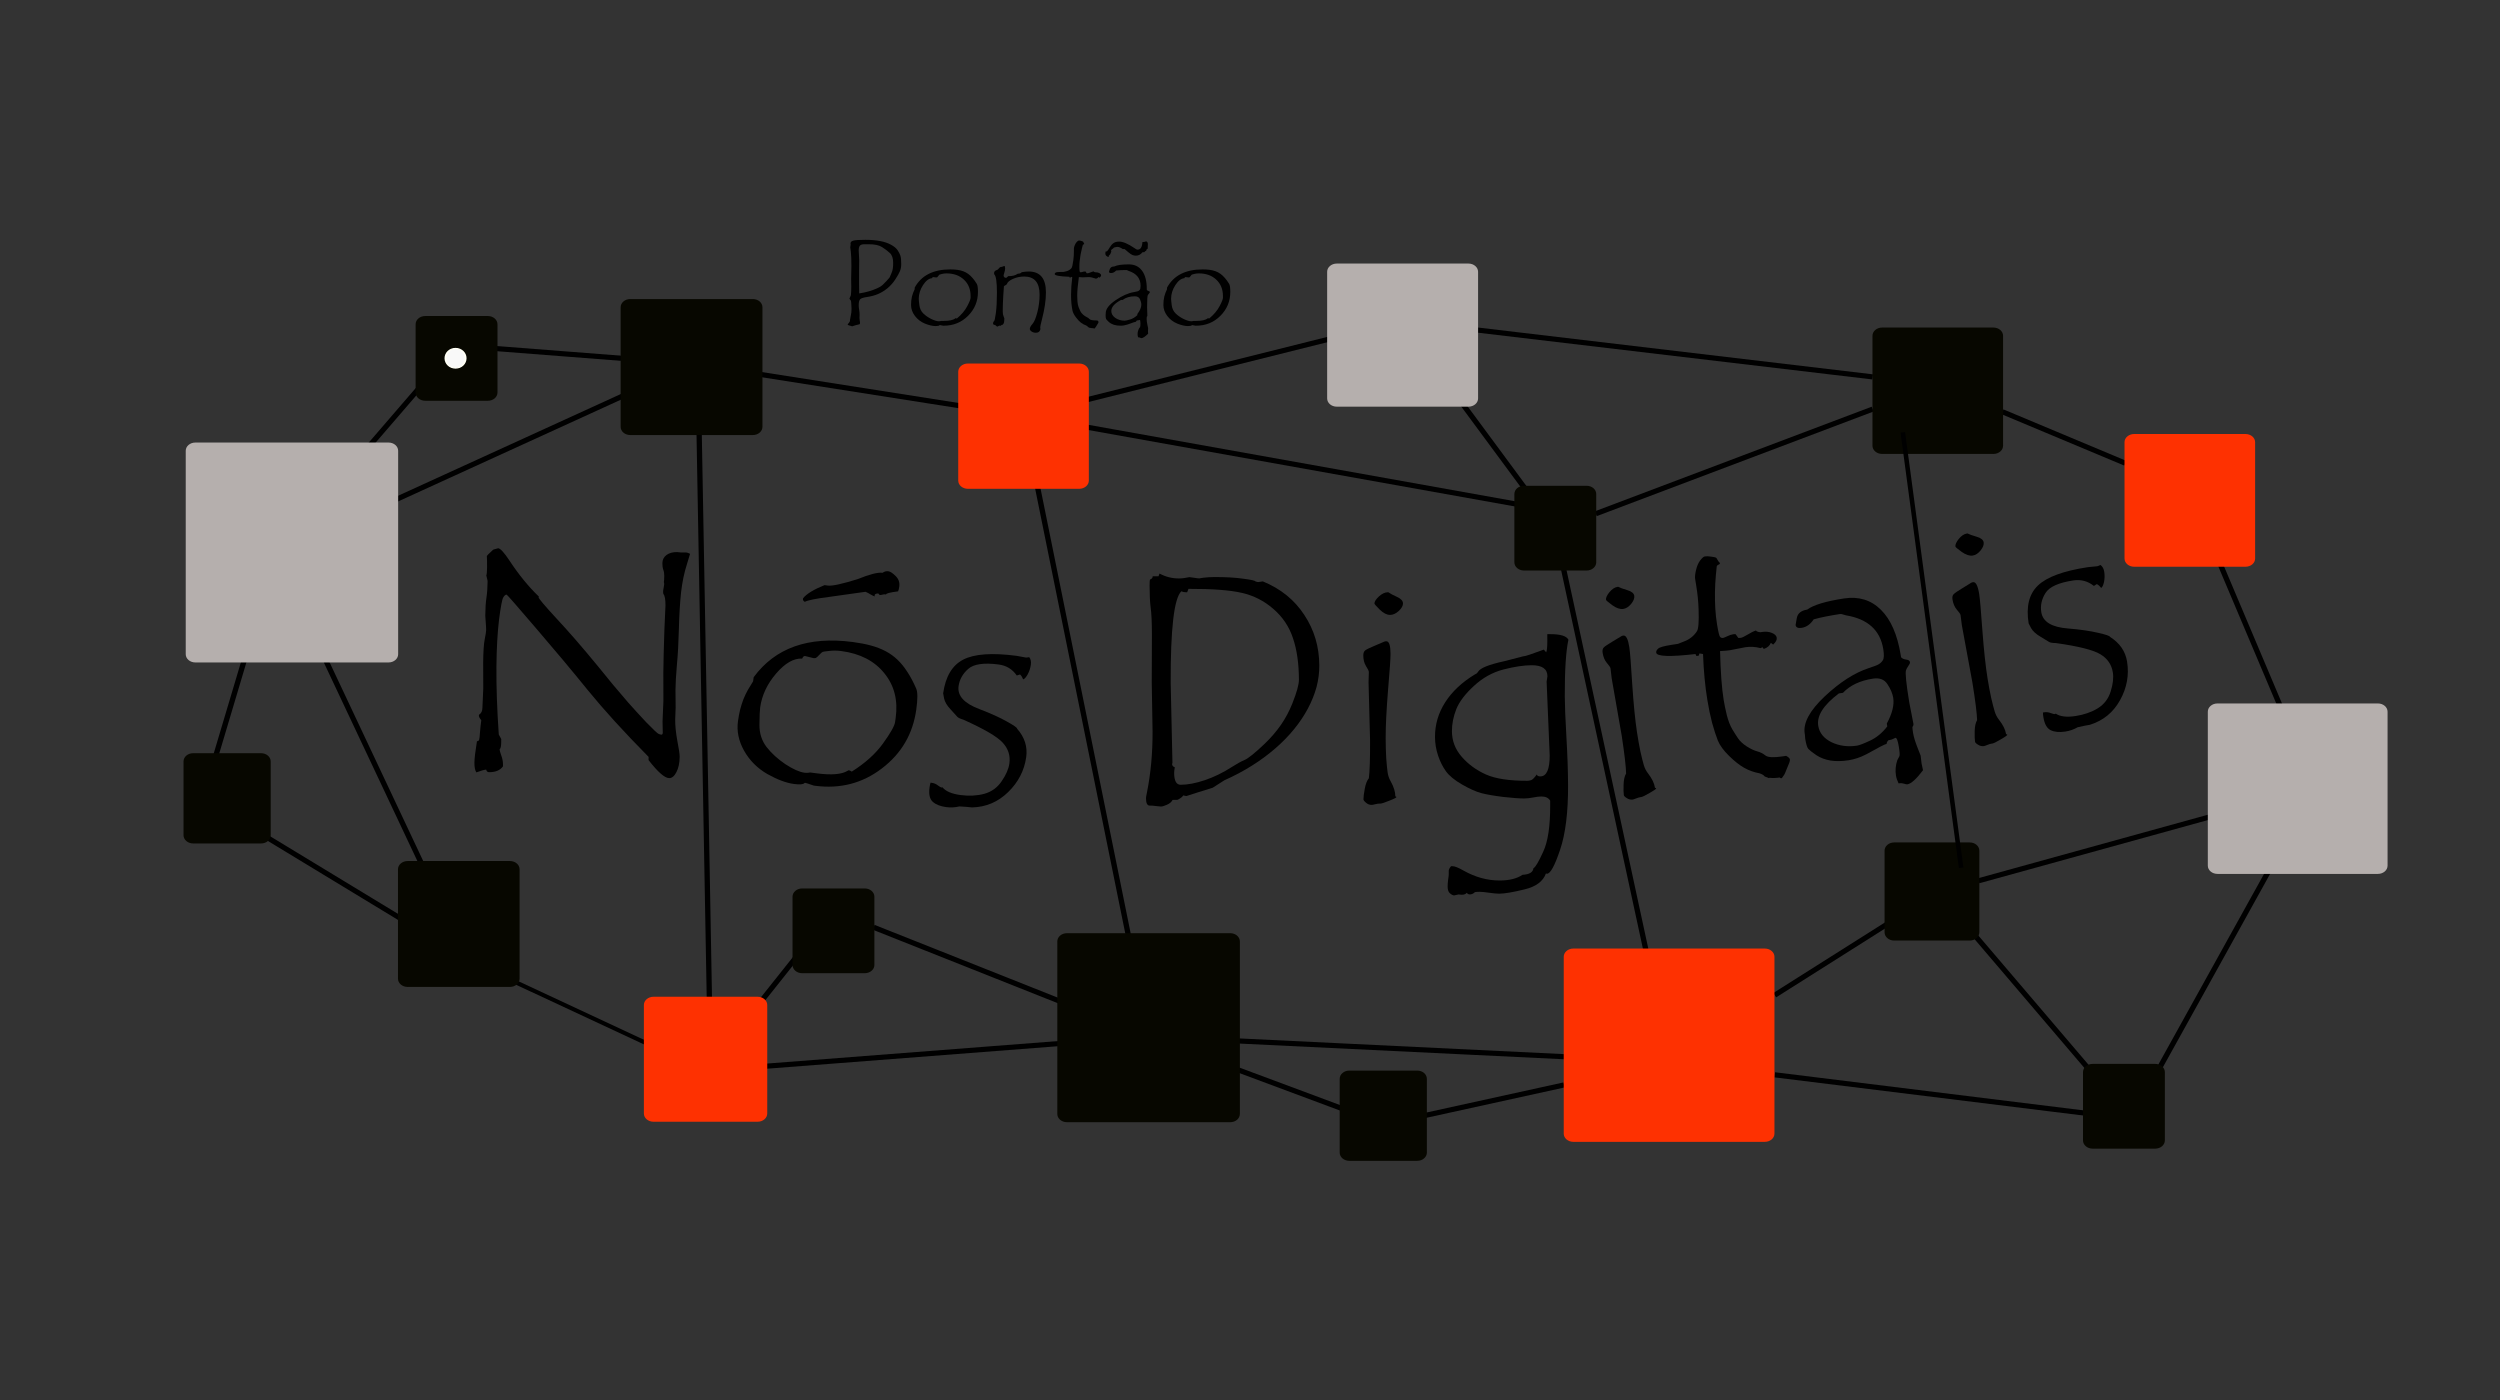 <?xml version="1.0" encoding="UTF-8" standalone="no"?>
<!-- Created with Inkscape (http://www.inkscape.org/) -->

<svg
   xmlns:dc="http://purl.org/dc/elements/1.1/"
   xmlns:cc="http://creativecommons.org/ns#"
   xmlns:rdf="http://www.w3.org/1999/02/22-rdf-syntax-ns#"
   xmlns:svg="http://www.w3.org/2000/svg"
   xmlns="http://www.w3.org/2000/svg"
   xmlns:sodipodi="http://sodipodi.sourceforge.net/DTD/sodipodi-0.dtd"
   xmlns:inkscape="http://www.inkscape.org/namespaces/inkscape"
   width="500"
   height="280"
   id="svg3402"
   version="1.1"
   inkscape:version="0.48.1 r9760"
   sodipodi:docname="logotipo_nos_digitais.svg">
  <rect width="100%" height="100%" fill="#333333" stroke="none"/>
  <defs
     id="defs3404">
    <path
       inkscape:connector-curvature="0"
       style="fill:none;stroke:#505000;stroke-width:0.395;stroke-linecap:butt;stroke-linejoin:miter;stroke-miterlimit:4;stroke-opacity:0;stroke-dasharray:none"
       d="m 455.022,425.7 200.786,-0.654 128.251,-20.279 109.328,-17.008"
       id="path8326" />
    <path
       inkscape:connector-curvature="0"
       style="fill:none;stroke:#171717;stroke-width:0.5;stroke-linecap:butt;stroke-linejoin:miter;stroke-miterlimit:4;stroke-opacity:0;stroke-dasharray:none"
       d="m 174.463,403.577 114.557,1.051 138.729,18.918"
       id="path8338" />
  </defs>
  <sodipodi:namedview
     id="base"
     pagecolor="#ffffff"
     bordercolor="#666666"
     borderopacity="1.0"
     inkscape:pageopacity="0.0"
     inkscape:pageshadow="2"
     inkscape:zoom="0.35"
     inkscape:cx="350"
     inkscape:cy="520"
     inkscape:document-units="px"
     inkscape:current-layer="layer1"
     showgrid="false"
     inkscape:window-width="1280"
     inkscape:window-height="724"
     inkscape:window-x="0"
     inkscape:window-y="25"
     inkscape:window-maximized="1" />
  <g
     inkscape:label="Camada 1"
     inkscape:groupmode="layer"
     id="layer1"
     transform="translate(0,-772.362)">
    <g
       id="g3447"
       transform="matrix(0.489,0,0,0.473,2.749,733.606)">
      <path
         style="fill:none;stroke:#000000;stroke-width:2.174px;stroke-linecap:butt;stroke-linejoin:miter;stroke-opacity:1"
         d="M 634.065,528.742 500.655,522.071"
         id="path4170"
         inkscape:connector-type="polyline"
         inkscape:connector-curvature="0" />
      <path
         style="fill:none;stroke:#000000;stroke-width:2.174px;stroke-linecap:butt;stroke-linejoin:miter;stroke-opacity:1"
         d="m 306.915,532.826 120.968,-9.667"
         id="path4172"
         inkscape:connector-type="polyline"
         inkscape:connector-curvature="0" />
      <path
         style="fill:none;stroke:#000000;stroke-width:1.764px;stroke-linecap:butt;stroke-linejoin:miter;stroke-opacity:1"
         d="M 259.364,523.345 175.294,482.812"
         id="path4174"
         inkscape:connector-type="polyline"
         inkscape:connector-curvature="0" />
      <path
         style="fill:none;stroke:#000000;stroke-width:2.174px;stroke-linecap:butt;stroke-linejoin:miter;stroke-opacity:1"
         d="m 438.766,262.525 194.729,36.073"
         id="path4176"
         inkscape:connector-type="polyline"
         inkscape:connector-curvature="0" />
      <path
         style="fill:none;stroke:#000000;stroke-width:2.174px;stroke-linecap:butt;stroke-linejoin:miter;stroke-opacity:1"
         d="m 438.766,250.999 99.156,-25.663"
         id="path4180"
         inkscape:connector-type="polyline"
         inkscape:connector-curvature="0" />
      <path
         style="fill:none;stroke:#000000;stroke-width:2.174px;stroke-linecap:butt;stroke-linejoin:miter;stroke-opacity:1"
         d="m 418.102,284.71 38.324,195.523"
         id="path4182"
         inkscape:connector-type="polyline"
         inkscape:connector-curvature="0" />
      <path
         style="fill:none;stroke:#000000;stroke-width:2.174px;stroke-linecap:butt;stroke-linejoin:miter;stroke-opacity:1"
         d="M 386.856,253.499 305.415,240.265"
         id="path4184"
         inkscape:connector-type="polyline"
         inkscape:connector-curvature="0" />
      <path
         style="fill:none;stroke:#000000;stroke-width:2.167px;stroke-linecap:butt;stroke-linejoin:miter;stroke-opacity:1"
         d="M 284.591,508.783 280.256,261.293"
         id="path4186"
         inkscape:connector-type="polyline"
         inkscape:connector-curvature="0" />
      <path
         style="fill:none;stroke:#000000;stroke-width:2.174px;stroke-linecap:butt;stroke-linejoin:miter;stroke-opacity:1"
         d="M 250.293,248.801 146.642,297.745"
         id="path4188"
         inkscape:connector-type="polyline"
         inkscape:connector-curvature="0" />
      <path
         style="fill:none;stroke:#000000;stroke-width:2.174px;stroke-linecap:butt;stroke-linejoin:miter;stroke-opacity:1"
         d="M 172.206,459.017 127.775,361.536"
         id="path4190"
         inkscape:connector-type="polyline"
         inkscape:connector-curvature="0" />
      <path
         style="fill:none;stroke:#000000;stroke-width:2.174px;stroke-linecap:butt;stroke-linejoin:miter;stroke-opacity:1"
         d="m 618.476,289.009 -30.938,-43.3"
         id="path4192"
         inkscape:connector-type="polyline"
         inkscape:connector-curvature="0" />
      <path
         style="fill:none;stroke:#000000;stroke-width:2.174px;stroke-linecap:butt;stroke-linejoin:miter;stroke-opacity:1"
         d="M 647.04,299.161 760.301,254.913"
         id="path4194"
         inkscape:connector-type="polyline"
         inkscape:connector-curvature="0" />
      <path
         style="fill:#ff9955;fill-opacity:0.75;fill-rule:evenodd;stroke:#000000;stroke-width:2.174px;stroke-linecap:butt;stroke-linejoin:miter;stroke-opacity:1"
         d="m 900.635,316.051 26.266,64.232"
         id="path4198"
         inkscape:connector-type="polyline"
         inkscape:connector-curvature="0" />
      <path
         style="fill:#ff9955;fill-opacity:0.75;fill-rule:evenodd;stroke:#000000;stroke-width:2.174px;stroke-linecap:butt;stroke-linejoin:miter;stroke-opacity:1"
         d="M 863.642,277.818 813.346,256.038"
         id="path4200"
         inkscape:connector-type="polyline"
         inkscape:connector-curvature="0" />
      <path
         style="fill:none;stroke:#000000;stroke-width:2.168px;stroke-linecap:butt;stroke-linejoin:miter;stroke-opacity:1"
         d="M 633.836,322.326 668.961,490.398"
         id="path4202"
         inkscape:connector-type="polyline"
         inkscape:connector-curvature="0" />
      <path
         style="fill:#ff9955;fill-opacity:0.75;fill-rule:evenodd;stroke:#000000;stroke-width:2.174px;stroke-linecap:butt;stroke-linejoin:miter;stroke-opacity:1"
         d="M 803.611,454.364 909.458,424.112"
         id="path4210"
         inkscape:connector-type="polyline"
         inkscape:connector-curvature="0" />
      <path
         style="fill:none;stroke:#000000;stroke-width:2.174px;stroke-linecap:butt;stroke-linejoin:miter;stroke-opacity:1"
         d="m 800.692,475.786 51.617,62.585"
         id="path4212"
         inkscape:connector-type="polyline"
         inkscape:connector-curvature="0" />
      <path
         style="fill:none;stroke:#000000;stroke-width:2.174px;stroke-linecap:butt;stroke-linejoin:miter;stroke-opacity:1"
         d="m 874.985,538.371 47.483,-88.529"
         id="path4214"
         inkscape:connector-type="polyline"
         inkscape:connector-curvature="0" />
      <path
         style="fill:none;stroke:#000000;stroke-width:2.174px;stroke-linecap:butt;stroke-linejoin:miter;stroke-opacity:1"
         d="M 849.39,552.902 720.235,536.401"
         id="path4216"
         inkscape:connector-type="polyline"
         inkscape:connector-curvature="0" />
      <path
         style="fill:none;stroke:#000000;stroke-width:2.174px;stroke-linecap:butt;stroke-linejoin:miter;stroke-opacity:1"
         d="m 770.291,470.015 -50.056,32.719"
         id="path4218"
         inkscape:connector-type="polyline"
         inkscape:connector-curvature="0" />
      <path
         style="fill:none;stroke:#000000;stroke-width:2.174px;stroke-linecap:butt;stroke-linejoin:miter;stroke-opacity:1"
         d="m 197.503,229.338 52.79,4.237"
         id="path4220"
         inkscape:connector-type="polyline"
         inkscape:connector-curvature="0" />
      <path
         style="fill:none;stroke:#000000;stroke-width:2.174px;stroke-linecap:butt;stroke-linejoin:miter;stroke-opacity:1"
         d="m 166.958,244.66 -22.129,26.553"
         id="path4222"
         inkscape:connector-type="polyline"
         inkscape:connector-curvature="0" />
      <path
         style="fill:none;stroke:#000000;stroke-width:2.174px;stroke-linecap:butt;stroke-linejoin:miter;stroke-opacity:1"
         d="m 597.098,221.304 163.203,19.998"
         id="path4224"
         inkscape:connector-type="polyline"
         inkscape:connector-curvature="0" />
      <path
         style="fill:none;stroke:#000000;stroke-width:2.174px;stroke-linecap:butt;stroke-linejoin:miter;stroke-opacity:1"
         d="m 577.286,553.579 56.78,-12.896"
         id="path4232"
         inkscape:connector-type="polyline"
         inkscape:connector-curvature="0" />
      <path
         style="fill:none;stroke:#000000;stroke-width:2.174px;stroke-linecap:butt;stroke-linejoin:miter;stroke-opacity:1"
         d="m 543.966,550.946 -43.31,-16.681"
         id="path4234"
         inkscape:connector-type="polyline"
         inkscape:connector-curvature="0" />
      <path
         style="fill:none;stroke:#000000;stroke-width:2.174px;stroke-linecap:butt;stroke-linejoin:miter;stroke-opacity:1"
         d="m 351.666,474.016 76.218,31.295"
         id="path4238"
         inkscape:connector-type="polyline"
         inkscape:connector-curvature="0" />
      <path
         style="fill:none;stroke:#000000;stroke-width:2.174px;stroke-linecap:butt;stroke-linejoin:miter;stroke-opacity:1"
         d="m 322.191,483.836 -19.188,24.944"
         id="path4240"
         inkscape:connector-type="polyline"
         inkscape:connector-curvature="0" />
      <path
         style="fill:none;stroke:#000000;stroke-width:2.174px;stroke-linecap:butt;stroke-linejoin:miter;stroke-opacity:1"
         d="M 94.165,361.536 81.177,406.569"
         id="path4244"
         inkscape:connector-type="polyline"
         inkscape:connector-curvature="0" />
      <path
         style="fill:none;stroke:#000000;stroke-width:2.174px;stroke-linecap:butt;stroke-linejoin:miter;stroke-opacity:1"
         d="m 102.381,435.258 58.177,36.501"
         id="path4246"
         inkscape:connector-type="polyline"
         inkscape:connector-curvature="0" />
      <path
         style="fill:#b6b0ae;fill-opacity:0.993;stroke:#000000;stroke-width:0;stroke-miterlimit:4;stroke-opacity:1"
         d="m 74.29,269.058 78.982,0 c 2.188,0 3.95,1.552 3.95,3.481 l 0,86.026 c 0,1.928 -1.762,3.481 -3.95,3.481 l -78.982,0 c -2.188,0 -3.95,-1.552 -3.95,-3.481 l 0,-86.026 c 0,-1.928 1.762,-3.481 3.95,-3.481 z"
         id="rect4332" />
      <path
         style="fill:#080800;fill-opacity:0.993;stroke:#000000;stroke-width:0;stroke-miterlimit:4;stroke-opacity:1"
         d="m 168.314,215.561 25.584,0 c 2.188,0 3.95,1.552 3.95,3.481 l 0,28.877 c 0,1.928 -1.762,3.481 -3.95,3.481 l -25.584,0 c -2.188,0 -3.95,-1.552 -3.95,-3.481 l 0,-28.877 c 0,-1.928 1.762,-3.481 3.95,-3.481 z"
         id="rect4334" />
      <path
         style="fill:#080800;fill-opacity:0.993;stroke:#000000;stroke-width:0;stroke-miterlimit:4;stroke-opacity:1"
         d="m 252.166,208.379 50.102,0 c 2.188,0 3.95,1.552 3.95,3.481 l 0,50.552 c 0,1.928 -1.762,3.481 -3.95,3.481 l -50.102,0 c -2.188,0 -3.95,-1.552 -3.95,-3.481 l 0,-50.552 c 0,-1.928 1.762,-3.481 3.95,-3.481 z"
         id="rect5305" />
      <path
         style="fill:#ff3202;fill-opacity:0.993;stroke:#000000;stroke-width:0;stroke-miterlimit:4;stroke-opacity:1"
         inkscape:transform-center-x="128.77729"
         inkscape:transform-center-y="19.76708"
         d="m 390.242,235.646 45.52,0 c 2.188,0 3.95,1.552 3.95,3.481 l 0,46.009 c 0,1.928 -1.762,3.481 -3.95,3.481 l -45.52,0 c -2.188,0 -3.95,-1.552 -3.95,-3.481 l 0,-46.009 c 0,-1.928 1.762,-3.481 3.95,-3.481 z"
         id="rect5307" />
      <path
         style="fill:#080800;fill-opacity:0.993;stroke:#000000;stroke-width:0;stroke-miterlimit:4;stroke-opacity:1"
         d="m 617.704,287.336 25.585,0 c 2.188,0 3.95,1.552 3.95,3.481 l 0,28.877 c 0,1.928 -1.762,3.481 -3.95,3.481 l -25.585,0 c -2.188,0 -3.95,-1.552 -3.95,-3.481 l 0,-28.877 c 0,-1.928 1.762,-3.481 3.95,-3.481 z"
         id="rect6280" />
      <path
         style="fill:#080800;fill-opacity:0.993;stroke:#000000;stroke-width:0;stroke-miterlimit:4;stroke-opacity:1"
         d="m 764.162,220.434 45.52,0 c 2.188,0 3.95,1.552 3.95,3.481 l 0,46.48 c 0,1.928 -1.762,3.481 -3.95,3.481 l -45.52,0 c -2.188,0 -3.95,-1.552 -3.95,-3.481 l 0,-46.48 c 0,-1.928 1.762,-3.481 3.95,-3.481 z"
         id="rect6282" />
      <path
         style="fill:#ff3202;fill-opacity:0.993;stroke:#000000;stroke-width:0;stroke-miterlimit:4;stroke-opacity:1"
         inkscape:transform-center-x="121.62306"
         inkscape:transform-center-y="19.723193"
         d="m 261.675,503.394 42.552,0 c 2.188,0 3.95,1.552 3.95,3.481 l 0,45.891 c 0,1.928 -1.762,3.481 -3.95,3.481 l -42.552,0 c -2.188,0 -3.95,-1.552 -3.95,-3.481 l 0,-45.891 c 0,-1.928 1.762,-3.481 3.95,-3.481 z"
         id="rect6284" />
      <path
         style="fill:#ff3202;fill-opacity:0.993;stroke:#000000;stroke-width:0;stroke-miterlimit:4;stroke-opacity:1"
         inkscape:transform-center-x="128.77729"
         inkscape:transform-center-y="20.943682"
         d="m 867.251,265.449 45.52,0 c 2.188,0 3.95,1.552 3.95,3.481 l 0,49.162 c 0,1.928 -1.762,3.481 -3.95,3.481 l -45.52,0 c -2.188,0 -3.95,-1.552 -3.95,-3.481 l 0,-49.162 c 0,-1.928 1.762,-3.481 3.95,-3.481 z"
         id="rect6286" />
      <path
         style="fill:#ff3202;fill-opacity:0.993;stroke:#000000;stroke-width:0;stroke-miterlimit:4;stroke-opacity:1"
         inkscape:transform-center-x="207.76421"
         inkscape:transform-center-y="30.500478"
         d="m 637.891,483.014 78.285,0 c 2.188,0 3.95,1.552 3.95,3.481 l 0,74.771 c 0,1.928 -1.762,3.481 -3.95,3.481 l -78.285,0 c -2.188,0 -3.95,-1.552 -3.95,-3.481 l 0,-74.771 c 0,-1.928 1.762,-3.481 3.95,-3.481 z"
         id="rect6288" />
      <path
         style="fill:#b6b0ae;fill-opacity:0.993;stroke:#000000;stroke-width:0;stroke-miterlimit:4;stroke-opacity:1"
         d="m 901.32,379.381 65.617,0 c 2.188,0 3.95,1.552 3.95,3.481 l 0,65.108 c 0,1.928 -1.762,3.481 -3.95,3.481 l -65.617,0 c -2.188,0 -3.95,-1.552 -3.95,-3.481 l 0,-65.108 c 0,-1.928 1.762,-3.481 3.95,-3.481 z"
         id="rect6308" />
      <path
         style="fill:#080800;fill-opacity:0.993;stroke:#000000;stroke-width:0;stroke-miterlimit:4;stroke-opacity:1"
         d="m 850.267,531.783 25.585,0 c 2.188,0 3.95,1.552 3.95,3.481 l 0,28.877 c 0,1.928 -1.762,3.481 -3.95,3.481 l -25.585,0 c -2.188,0 -3.95,-1.552 -3.95,-3.481 l 0,-28.877 c 0,-1.928 1.762,-3.481 3.95,-3.481 z"
         id="rect6310" />
      <path
         style="fill:#080800;fill-opacity:0.993;stroke:#000000;stroke-width:0;stroke-miterlimit:4;stroke-opacity:1"
         d="m 769.109,438.144 30.867,0 c 2.188,0 3.95,1.552 3.95,3.481 l 0,34.531 c 0,1.928 -1.762,3.481 -3.95,3.481 l -30.867,0 c -2.188,0 -3.95,-1.552 -3.95,-3.481 l 0,-34.531 c 0,-1.928 1.762,-3.481 3.95,-3.481 z"
         id="rect6312" />
      <path
         style="fill:#080800;fill-opacity:0.993;stroke:#000000;stroke-width:0;stroke-miterlimit:4;stroke-opacity:1"
         d="m 546.257,534.609 27.759,0 c 2.188,0 3.95,1.552 3.95,3.481 l 0,31.204 c 0,1.928 -1.762,3.481 -3.95,3.481 l -27.759,0 c -2.188,0 -3.95,-1.552 -3.95,-3.481 l 0,-31.204 c 0,-1.928 1.762,-3.481 3.95,-3.481 z"
         id="rect6314" />
      <path
         style="fill:#080800;fill-opacity:0.993;stroke:#000000;stroke-width:0;stroke-miterlimit:4;stroke-opacity:1"
         d="m 322.471,457.603 25.585,0 c 2.188,0 3.95,1.552 3.95,3.481 l 0,28.877 c 0,1.928 -1.762,3.481 -3.95,3.481 l -25.585,0 c -2.188,0 -3.95,-1.552 -3.95,-3.481 l 0,-28.877 c 0,-1.928 1.762,-3.481 3.95,-3.481 z"
         id="rect6316" />
      <path
         style="fill:#080800;fill-opacity:0.993;stroke:#000000;stroke-width:0;stroke-miterlimit:4;stroke-opacity:1"
         d="m 73.388,400.411 27.759,0 c 2.188,0 3.95,1.552 3.95,3.481 l 0,31.204 c 0,1.928 -1.762,3.481 -3.95,3.481 l -27.759,0 c -2.188,0 -3.95,-1.552 -3.95,-3.481 l 0,-31.204 c 0,-1.928 1.762,-3.481 3.95,-3.481 z"
         id="rect6318" />
      <path
         style="fill:#080800;fill-opacity:0.993;stroke:#000000;stroke-width:0;stroke-miterlimit:4;stroke-opacity:1"
         d="m 161.101,446.008 41.84,0 c 2.188,0 3.95,1.552 3.95,3.481 l 0,46.274 c 0,1.928 -1.762,3.481 -3.95,3.481 l -41.84,0 c -2.188,0 -3.95,-1.552 -3.95,-3.481 l 0,-46.274 c 0,-1.928 1.762,-3.481 3.95,-3.481 z"
         id="rect6320" />
      <path
         style="fill:#080800;fill-opacity:0.993;stroke:#000000;stroke-width:0;stroke-miterlimit:4;stroke-opacity:1"
         d="m 430.764,476.519 66.772,0 c 2.188,0 3.95,1.552 3.95,3.481 l 0,72.959 c 0,1.928 -1.762,3.481 -3.95,3.481 l -66.772,0 c -2.188,0 -3.95,-1.552 -3.95,-3.481 l 0,-72.959 c 0,-1.928 1.762,-3.481 3.95,-3.481 z"
         id="rect6322" />
      <path
         style="fill:#b6b0ae;fill-opacity:0.993;stroke:#000000;stroke-width:0;stroke-miterlimit:4;stroke-opacity:1"
         d="m 541.13,193.376 53.83,0 c 2.188,0 3.95,1.552 3.95,3.481 l 0,53.553 c 0,1.928 -1.762,3.481 -3.95,3.481 l -53.83,0 c -2.188,0 -3.95,-1.552 -3.95,-3.481 l 0,-53.553 c 0,-1.928 1.762,-3.481 3.95,-3.481 z"
         id="rect6278" />
      <g
         style="font-size:33.226px"
         id="text6334">
        <path
           d="m 341.795,208.183 c -10e-6,-0.052 0.199,-0.519 0.597,-1.402 0.104,-0.952 0.156,-2.172 0.156,-3.66 l -0.052,-3.089 0.104,-5.581 c 0,-2.803 -0.078,-4.819 -0.234,-6.048 -0.156,-1.229 -0.234,-1.869 -0.234,-1.921 -10e-6,-0.156 0.026,-0.346 0.078,-0.571 0.052,-0.242 0.078,-0.407 0.078,-0.493 l -0.052,-0.519 c 0,-0.606 0.389,-1.012 1.168,-1.22 0.796,-0.225 2.423,-0.337 4.88,-0.337 2.319,3e-5 4.335,0.173 6.048,0.519 1.731,0.329 3.219,0.848 4.465,1.557 1.246,0.71 2.137,1.471 2.674,2.284 0.536,0.813 0.917,1.575 1.142,2.284 0.242,0.692 0.363,1.886 0.363,3.582 -3e-5,1.177 -0.182,2.198 -0.545,3.063 -0.346,0.865 -0.978,2.025 -1.895,3.478 -0.917,1.436 -1.973,2.665 -3.167,3.686 -1.177,1.004 -2.449,1.817 -3.816,2.44 -1.35,0.606 -2.899,1.038 -4.646,1.298 -1.298,0.19 -2.18,0.476 -2.648,0.857 -0.45,0.381 -0.675,1.246 -0.675,2.596 -10e-6,0.571 0.061,1.211 0.182,1.921 0.121,0.692 0.182,1.436 0.182,2.232 l -0.052,1.168 c -1e-5,0.346 0.035,0.735 0.104,1.168 l 0.104,0.649 0,0.363 c -10e-6,0.277 -0.052,0.459 -0.156,0.545 -0.104,0.069 -0.398,0.147 -0.883,0.234 -0.467,0.086 -0.926,0.216 -1.376,0.389 -0.45,0.173 -0.71,0.26 -0.779,0.26 -0.086,0 -0.277,-0.061 -0.571,-0.182 -0.294,-0.121 -0.58,-0.208 -0.857,-0.26 -0.277,-0.069 -0.415,-0.164 -0.415,-0.286 -1e-5,-0.104 0.156,-0.329 0.467,-0.675 0.329,-0.363 0.493,-0.744 0.493,-1.142 l 0,-0.156 c 0.086,-0.692 0.208,-1.376 0.363,-2.051 0.173,-0.675 0.26,-1.583 0.26,-2.726 -10e-6,-0.675 -0.035,-1.384 -0.104,-2.129 -0.052,-0.761 -0.112,-1.194 -0.182,-1.298 -0.052,-0.121 -0.164,-0.268 -0.337,-0.441 -0.156,-0.19 -0.234,-0.303 -0.234,-0.337 l 0,-0.052 m 3.998,-2.18 c 1.402,-0.225 2.717,-0.519 3.946,-0.883 1.246,-0.381 2.371,-0.805 3.375,-1.272 1.004,-0.467 1.739,-0.926 2.206,-1.376 0.467,-0.45 0.986,-0.995 1.557,-1.635 0.588,-0.64 1.038,-1.168 1.35,-1.583 0.156,-0.415 0.398,-0.995 0.727,-1.739 0.329,-0.761 0.528,-1.471 0.597,-2.129 0.086,-0.658 0.13,-1.428 0.13,-2.31 -2e-5,-1.921 -0.459,-3.314 -1.376,-4.179 -0.917,-0.883 -1.981,-1.713 -3.193,-2.492 -1.194,-0.796 -3.002,-1.194 -5.425,-1.194 l -1.817,0 c -0.848,3e-5 -1.445,0.199 -1.791,0.597 -0.329,0.381 -0.493,1.064 -0.493,2.051 l 0.208,4.049 -0.052,4.465 0,5.892 c -10e-6,1.557 0.017,2.803 0.052,3.738"
           style="font-size:53.162px;font-weight:normal;font-family:Tempus Sans ITC"
           id="path3067" />
        <path
           d="m 368.48,203.563 c 2.7,-5.14 7.554,-7.709 14.562,-7.71 1.09,3e-5 2.059,0.061 2.907,0.182 0.865,0.121 1.661,0.32 2.388,0.597 0.727,0.277 1.402,0.649 2.025,1.116 0.623,0.467 1.22,1.047 1.791,1.739 0.588,0.692 1.168,1.523 1.739,2.492 0.311,0.519 0.467,1.644 0.467,3.375 -3e-5,3.963 -1.35,7.337 -4.049,10.124 -2.682,2.786 -6.005,4.179 -9.968,4.179 l -0.208,0 c -0.813,-0.173 -1.263,-0.26 -1.35,-0.26 -0.069,0 -0.121,0.017 -0.156,0.052 -0.156,0.242 -0.684,0.363 -1.583,0.363 -1.229,0 -2.682,-0.346 -4.361,-1.038 -1.661,-0.71 -3.028,-1.791 -4.101,-3.245 -1.056,-1.454 -1.583,-2.985 -1.583,-4.595 0,-0.623 0.026,-1.237 0.078,-1.843 0.069,-0.623 0.164,-1.211 0.286,-1.765 0.138,-0.571 0.303,-1.108 0.493,-1.609 l 0.623,-1.48 0,-0.675 m 22.869,4.231 0,-0.675 c -3e-5,-2.873 -0.909,-5.183 -2.726,-6.931 -1.8,-1.765 -4.188,-2.648 -7.164,-2.648 -0.658,2e-5 -1.272,0.078 -1.843,0.234 -0.571,0.138 -0.9,0.234 -0.986,0.286 -0.086,0.035 -0.242,0.216 -0.467,0.545 -0.208,0.312 -0.363,0.502 -0.467,0.571 -0.086,0.052 -0.216,0.078 -0.389,0.078 l -1.324,-0.156 c -0.19,2e-5 -0.32,0.156 -0.389,0.467 -1.315,0.104 -2.553,1.082 -3.712,2.933 -1.159,1.852 -1.739,3.781 -1.739,5.789 0,0.433 0.086,1.35 0.26,2.752 0.173,1.384 0.71,2.535 1.609,3.452 0.9,0.9 1.99,1.679 3.271,2.336 1.298,0.64 2.345,0.96 3.141,0.96 0.208,0 0.415,-0.026 0.623,-0.078 l 0.234,-0.078 1.064,0 c 2.319,1e-5 3.894,-0.355 4.724,-1.064 0.086,-0.069 0.138,-0.104 0.156,-0.104 0.104,0 0.268,0.052 0.493,0.156 1.904,-1.644 3.314,-3.366 4.231,-5.166 0.934,-1.817 1.402,-3.037 1.402,-3.66"
           style="font-size:53.162px;font-weight:normal;font-family:Tempus Sans ITC"
           id="path3069" />
        <path
           d="m 412.271,197.022 c 1.125,-0.19 2.068,-0.286 2.829,-0.286 4.707,2e-5 7.061,2.942 7.061,8.826 -2e-5,3.271 -0.536,7.052 -1.609,11.344 -0.485,1.852 -0.727,3.089 -0.727,3.712 -2e-5,0.138 0.035,0.277 0.104,0.415 -0.208,1.073 -0.839,1.609 -1.895,1.609 -0.623,0 -1.194,-0.173 -1.713,-0.519 -0.502,-0.346 -0.753,-0.71 -0.753,-1.09 -2e-5,-0.571 0.363,-1.281 1.09,-2.129 0.727,-0.848 1.393,-2.501 1.999,-4.958 0.606,-2.457 0.908,-4.932 0.909,-7.424 -2e-5,-5.105 -2.094,-7.658 -6.282,-7.658 -1.644,2e-5 -3.193,0.337 -4.646,1.012 -1.436,0.675 -2.258,1.419 -2.466,2.232 -0.156,0.173 -0.389,0.346 -0.701,0.519 -0.277,0.138 -0.441,0.268 -0.493,0.389 -0.035,0.104 -0.121,1.41 -0.26,3.92 -0.138,2.509 -0.208,4.413 -0.208,5.711 l 0,1.22 c -1e-5,0.64 0.104,1.229 0.311,1.765 0.225,0.536 0.337,0.848 0.337,0.934 l -0.052,0.909 c -10e-6,0.571 -0.104,1.03 -0.311,1.376 -0.19,0.329 -0.441,0.493 -0.753,0.493 l -0.104,0 -0.156,0.363 c -0.208,-0.069 -0.355,-0.104 -0.441,-0.104 -0.242,0 -0.554,0.138 -0.934,0.415 l -0.13,0 c -0.19,0 -0.485,-0.225 -0.883,-0.675 -0.571,0 -0.857,-0.216 -0.857,-0.649 0,-0.381 0.121,-0.701 0.363,-0.96 0.225,1e-5 0.485,-1.133 0.779,-3.4 0.294,-2.284 0.441,-5.174 0.441,-8.67 0,-4.534 -0.372,-7.121 -1.116,-7.761 l -0.052,-0.467 c -10e-6,-0.658 0.381,-1.099 1.142,-1.324 0.311,-0.086 0.588,-0.32 0.831,-0.701 0.26,-0.381 0.528,-0.571 0.805,-0.571 l 0.052,0 c 0.346,-0.052 0.64,-0.138 0.883,-0.26 0.26,-0.121 0.407,-0.182 0.441,-0.182 0.242,2e-5 0.363,0.337 0.363,1.012 -10e-6,0.519 -0.104,1.116 -0.311,1.791 -0.208,0.658 -0.311,1.073 -0.311,1.246 0,0.26 0.086,0.485 0.26,0.675 0.19,0.19 0.424,0.286 0.701,0.286 l 0.156,0 c 0.485,-0.467 0.744,-0.701 0.779,-0.701 l 0.078,0 c 1.661,2e-5 2.916,-0.337 3.764,-1.012 0.156,-0.017 0.346,-0.043 0.571,-0.078 0.225,-0.052 0.372,-0.078 0.441,-0.078 0.415,-0.26 0.64,-0.433 0.675,-0.519"
           style="font-size:53.162px;font-weight:normal;font-family:Tempus Sans ITC"
           id="path3071" />
        <path
           d="m 441.707,196.684 c 0.017,0.104 0.121,0.199 0.311,0.286 0.19,0.069 0.294,0.104 0.311,0.104 l 0.286,0 c 0.571,3e-5 1.064,0.13 1.48,0.389 0.415,0.26 0.623,0.554 0.623,0.883 -2e-5,0.346 -0.242,0.684 -0.727,1.012 l -0.311,-0.337 c -0.242,0.433 -0.658,0.701 -1.246,0.805 l -0.156,-0.311 -0.311,0.104 c -0.761,-0.346 -1.54,-0.519 -2.336,-0.519 l -2.44,0.104 c -0.346,2e-5 -0.865,-0.035 -1.557,-0.104 -0.45,3.357 -0.675,5.996 -0.675,7.917 0,0.71 0.035,1.54 0.104,2.492 0.086,0.934 0.242,1.705 0.467,2.31 0.225,0.588 0.45,1.133 0.675,1.635 0.225,0.502 0.606,1.004 1.142,1.506 0.536,0.485 1.03,0.831 1.48,1.038 0.467,0.208 0.865,0.502 1.194,0.883 0.346,0.363 1.229,0.545 2.648,0.545 l 0.519,0 c 0.329,0.26 0.493,0.476 0.493,0.649 -10e-6,0.19 -0.13,0.485 -0.389,0.883 -0.242,0.398 -0.441,0.735 -0.597,1.012 -0.138,0.277 -0.381,0.58 -0.727,0.909 l -0.104,0 c -0.086,0 -0.156,-0.052 -0.208,-0.156 -0.606,-1e-5 -1.142,-0.069 -1.609,-0.208 -2e-5,0.035 -0.017,0.052 -0.052,0.052 -0.035,0 -0.121,-0.052 -0.26,-0.156 -0.121,-0.086 -0.242,-0.156 -0.363,-0.208 -0.121,-0.242 -0.372,-0.459 -0.753,-0.649 -0.779,-0.277 -1.506,-0.684 -2.18,-1.22 -0.658,-0.536 -1.341,-1.298 -2.051,-2.284 -0.71,-0.986 -1.159,-1.895 -1.35,-2.726 -0.173,-0.831 -0.32,-1.826 -0.441,-2.985 -0.104,-1.177 -0.156,-2.431 -0.156,-3.764 -10e-6,-2.25 0.164,-4.724 0.493,-7.424 l -0.545,-0.182 -0.156,0.337 -0.363,0 -0.104,-0.337 c -4.015,-0.156 -6.022,-0.545 -6.022,-1.168 0,-0.225 0.13,-0.424 0.389,-0.597 0.242,-0.19 0.969,-0.286 2.18,-0.286 l 1.012,0 1.09,-0.26 c 0.398,-0.086 0.787,-0.242 1.168,-0.467 0.381,-0.225 0.71,-0.502 0.986,-0.831 0.294,-0.329 0.562,-1.48 0.805,-3.452 0.156,-1.211 0.234,-2.501 0.234,-3.868 l 0,-1.064 c 0,-0.329 0.121,-0.796 0.363,-1.402 0.242,-0.606 0.536,-1.082 0.883,-1.428 0.363,-0.346 0.623,-0.519 0.779,-0.519 0.346,4e-5 0.71,0.069 1.09,0.208 0.381,0.121 0.597,0.208 0.649,0.26 0.052,0.052 0.112,0.19 0.182,0.415 0.069,0.208 0.156,0.372 0.26,0.493 l 0,0.104 c -10e-6,0.069 -0.069,0.121 -0.208,0.156 -0.121,0.035 -0.199,0.069 -0.234,0.104 -0.035,0.035 -0.069,0.069 -0.104,0.104 -0.017,0.035 -0.138,0.502 -0.363,1.402 -0.225,0.9 -0.415,1.8 -0.571,2.7 -0.156,0.9 -0.277,1.782 -0.363,2.648 -0.086,0.865 -0.13,1.722 -0.13,2.57 -10e-6,1.211 0.052,1.895 0.156,2.051 0.104,0.156 0.251,0.234 0.441,0.234 0.086,3e-5 0.303,-0.052 0.649,-0.156 0.363,-0.121 0.692,-0.182 0.986,-0.182 0.156,2e-5 0.286,0.017 0.389,0.052 l 0.311,0.649 c 0.104,0.035 0.242,0.052 0.415,0.052 0.19,2e-5 0.554,-0.112 1.09,-0.337 0.554,-0.242 1.03,-0.398 1.428,-0.467"
           style="font-size:53.162px;font-weight:normal;font-family:Tempus Sans ITC"
           id="path3073" />
        <path
           d="m 464.654,205.51 c -2e-5,0.138 -0.121,0.329 -0.363,0.571 -0.225,0.242 -0.381,0.459 -0.467,0.649 -0.086,0.19 -0.156,0.701 -0.208,1.532 -0.052,0.813 -0.078,2.025 -0.078,3.634 l 0.104,3.504 c -2e-5,0.19 -0.078,0.355 -0.234,0.493 -0.035,0.19 -0.052,0.511 -0.052,0.96 -2e-5,0.64 0.104,1.454 0.311,2.44 l 0.286,1.376 -0.052,1.272 0.052,1.116 c -1.246,1.246 -2.172,1.869 -2.777,1.869 -0.086,-1e-5 -0.251,-0.061 -0.493,-0.182 -0.242,-0.121 -0.467,-0.182 -0.675,-0.182 l -0.156,0 c -0.138,-0.485 -0.208,-0.917 -0.208,-1.298 -2e-5,-0.848 0.199,-1.661 0.597,-2.44 0.19,-0.242 0.329,-0.433 0.415,-0.571 0.104,-0.138 0.156,-0.658 0.156,-1.557 -10e-6,-0.986 -0.104,-1.48 -0.311,-1.48 -0.035,0 -0.147,0.035 -0.337,0.104 -0.173,0.069 -0.363,0.104 -0.571,0.104 l -0.208,0 c -0.208,0.138 -0.337,0.32 -0.389,0.545 -0.208,-0.017 -1.341,0.372 -3.4,1.168 -1.004,0.346 -1.973,0.519 -2.907,0.519 -1.021,0 -1.938,-0.13 -2.752,-0.389 -0.813,-0.277 -1.497,-0.675 -2.051,-1.194 -0.554,-0.536 -0.917,-0.934 -1.09,-1.194 -0.156,-0.26 -0.234,-0.822 -0.234,-1.687 l 0.052,-0.649 0,-0.208 c 0,-1.731 1.341,-3.548 4.023,-5.451 2.7,-1.904 5.218,-3.054 7.554,-3.452 0.623,-0.104 1.108,-0.208 1.454,-0.311 0.346,-0.121 0.632,-0.311 0.857,-0.571 0.242,-0.26 0.363,-0.857 0.363,-1.791 -2e-5,-3.08 -1.627,-5.174 -4.88,-6.282 -0.104,-0.035 -0.251,-0.104 -0.441,-0.208 -0.173,-0.104 -0.329,-0.156 -0.467,-0.156 -1.679,2e-5 -3.08,0.069 -4.205,0.208 -0.623,0.71 -1.315,1.064 -2.077,1.064 -0.571,2e-5 -0.857,-0.199 -0.857,-0.597 -1e-5,-0.017 0.121,-0.381 0.363,-1.09 0.26,-0.727 0.865,-1.09 1.817,-1.09 1.09,-0.588 3.08,-0.883 5.97,-0.883 2.319,3e-5 4.119,0.9 5.399,2.7 1.281,1.8 1.921,4.37 1.921,7.71 l 0,0.363 c 0.138,0.225 0.381,0.389 0.727,0.493 0.346,0.104 0.519,0.26 0.519,0.467 l 0,0.052 m -5.114,9.215 c 1.09,-1.471 1.635,-2.786 1.635,-3.946 -10e-6,-0.71 -0.182,-1.48 -0.545,-2.31 -0.346,-0.831 -1.047,-1.246 -2.103,-1.246 -2.042,10e-6 -3.703,0.511 -4.984,1.532 l -0.649,0 c -2.665,1.471 -3.998,3.028 -3.998,4.672 0,1.159 0.545,2.137 1.635,2.933 1.108,0.779 2.388,1.168 3.842,1.168 0.381,0 1.108,-0.164 2.18,-0.493 1.073,-0.329 2.068,-0.943 2.985,-1.843 l 0,-0.467 m 3.608,-30.734 c 0.467,0.121 0.701,0.528 0.701,1.22 l -0.052,1.376 0,0.493 c -0.433,0.173 -0.649,0.511 -0.649,1.012 l -0.156,-0.052 c -0.121,3e-5 -0.242,0.087 -0.363,0.26 -0.121,0.173 -0.234,0.277 -0.337,0.311 -0.017,-0.035 -0.069,-0.052 -0.156,-0.052 l -0.519,0.052 c -0.692,0.952 -1.583,1.428 -2.674,1.428 -0.433,3e-5 -0.883,-0.086 -1.35,-0.26 -0.467,-0.19 -1.064,-0.606 -1.791,-1.246 -0.71,-0.658 -1.203,-1.09 -1.48,-1.298 l -0.727,0 c -0.883,-0.606 -1.609,-0.908 -2.18,-0.909 l -0.389,0.052 c -0.71,0.104 -1.099,0.225 -1.168,0.363 -0.069,0.138 -0.251,0.303 -0.545,0.493 -0.277,0.19 -0.45,0.363 -0.519,0.519 l 0.104,0.649 c 0,0.017 -0.017,0.052 -0.052,0.104 -0.017,0.035 -0.035,0.069 -0.052,0.104 -0.19,0.606 -0.381,0.978 -0.571,1.116 -0.19,0.138 -0.32,0.26 -0.389,0.363 l 0,0.545 c -0.917,-0.26 -1.376,-0.753 -1.376,-1.48 -1e-5,-0.294 0.052,-0.597 0.156,-0.909 l 0.493,0 c 0.381,-0.433 0.779,-1.021 1.194,-1.765 0.415,-0.744 0.909,-1.324 1.48,-1.739 0.571,-0.433 1.358,-0.649 2.362,-0.649 1.54,3e-5 3.617,0.917 6.23,2.752 0.536,0.433 0.96,0.649 1.272,0.649 1.211,3e-5 1.869,-1.064 1.973,-3.193 0.536,3e-5 1.047,-0.104 1.532,-0.311"
           style="font-size:53.162px;font-weight:normal;font-family:Tempus Sans ITC"
           id="path3075" />
        <path
           d="m 471.688,203.563 c 2.7,-5.14 7.554,-7.709 14.562,-7.71 1.09,3e-5 2.059,0.061 2.907,0.182 0.865,0.121 1.661,0.32 2.388,0.597 0.727,0.277 1.402,0.649 2.025,1.116 0.623,0.467 1.22,1.047 1.791,1.739 0.588,0.692 1.168,1.523 1.739,2.492 0.311,0.519 0.467,1.644 0.467,3.375 -3e-5,3.963 -1.35,7.337 -4.049,10.124 -2.682,2.786 -6.005,4.179 -9.968,4.179 l -0.208,0 c -0.813,-0.173 -1.263,-0.26 -1.35,-0.26 -0.069,0 -0.121,0.017 -0.156,0.052 -0.156,0.242 -0.684,0.363 -1.583,0.363 -1.229,0 -2.682,-0.346 -4.361,-1.038 -1.661,-0.71 -3.028,-1.791 -4.101,-3.245 -1.056,-1.454 -1.583,-2.985 -1.583,-4.595 -10e-6,-0.623 0.026,-1.237 0.078,-1.843 0.069,-0.623 0.164,-1.211 0.286,-1.765 0.138,-0.571 0.303,-1.108 0.493,-1.609 l 0.623,-1.48 0,-0.675 m 22.869,4.231 0,-0.675 c -3e-5,-2.873 -0.909,-5.183 -2.726,-6.931 -1.8,-1.765 -4.188,-2.648 -7.164,-2.648 -0.658,2e-5 -1.272,0.078 -1.843,0.234 -0.571,0.138 -0.9,0.234 -0.986,0.286 -0.086,0.035 -0.242,0.216 -0.467,0.545 -0.208,0.312 -0.363,0.502 -0.467,0.571 -0.086,0.052 -0.216,0.078 -0.389,0.078 l -1.324,-0.156 c -0.19,2e-5 -0.32,0.156 -0.389,0.467 -1.315,0.104 -2.553,1.082 -3.712,2.933 -1.159,1.852 -1.739,3.781 -1.739,5.789 0,0.433 0.086,1.35 0.26,2.752 0.173,1.384 0.71,2.535 1.609,3.452 0.9,0.9 1.99,1.679 3.271,2.336 1.298,0.64 2.345,0.96 3.141,0.96 0.208,0 0.415,-0.026 0.623,-0.078 l 0.234,-0.078 1.064,0 c 2.319,1e-5 3.894,-0.355 4.724,-1.064 0.086,-0.069 0.138,-0.104 0.156,-0.104 0.104,0 0.268,0.052 0.493,0.156 1.904,-1.644 3.314,-3.366 4.231,-5.166 0.934,-1.817 1.402,-3.037 1.402,-3.66"
           style="font-size:53.162px;font-weight:normal;font-family:Tempus Sans ITC"
           id="path3077" />
      </g>
      <path
         inkscape:connector-curvature="0"
         style="fill:none;stroke:#ffffff;stroke-width:0;stroke-linecap:butt;stroke-linejoin:miter;stroke-miterlimit:4;stroke-opacity:1;stroke-dasharray:none"
         d="m 486.604,465.585 179.718,1.051 124.016,-45.192 94.588,-29.427"
         id="path7343" />
      <path
         inkscape:connector-curvature="0"
         style="fill:none;stroke:#505000;stroke-width:0.395;stroke-linecap:butt;stroke-linejoin:miter;stroke-miterlimit:4;stroke-opacity:0;stroke-dasharray:none"
         d="m 455.022,425.7 200.786,-0.654 128.251,-20.279 109.328,-17.008"
         id="path3388" />
      <g
         transform="translate(-6,-6)"
         style="font-size:86.969px"
         id="text8328">
        <path
           d="m 516.892,333.773 c 7.303,3.102 12.958,7.839 16.965,14.213 4.052,6.328 6.091,13.456 6.117,21.383 0.01,2.99 -0.366,6.003 -1.126,9.04 -0.806,3.038 -1.973,6.054 -3.504,9.048 -1.53,2.995 -3.423,5.922 -5.679,8.783 -2.256,2.861 -4.806,5.565 -7.651,8.11 -2.936,2.637 -6.121,5.071 -9.556,7.301 -3.571,2.322 -7.346,4.395 -11.327,6.22 l -4.746,3.141 -5.973,1.922 c -3.122,1.052 -4.706,1.578 -4.751,1.578 -0.317,0.001 -0.748,-0.088 -1.292,-0.268 -0.27,0.454 -0.722,0.886 -1.355,1.295 -0.633,0.41 -1.017,0.615 -1.153,0.615 l -1.902,0.006 c -0.405,0.862 -1.173,1.544 -2.303,2.046 -1.086,0.502 -1.9,0.754 -2.444,0.755 -0.408,0.001 -1.087,-0.064 -2.039,-0.197 -0.906,-0.133 -1.609,-0.199 -2.107,-0.197 l -0.476,0.002 c -0.997,0.003 -1.498,-1.06 -1.505,-3.189 -9e-4,-0.272 0.132,-1.065 0.4,-2.379 1.559,-8.068 2.324,-16.654 2.294,-25.759 l -0.339,-20.722 0.069,-20.452 c -0.017,-5.254 -0.188,-8.991 -0.512,-11.209 -0.279,-2.219 -0.425,-5.298 -0.438,-9.239 -0.005,-1.495 0.06,-2.378 0.195,-2.65 0.724,-0.274 1.085,-0.728 1.083,-1.362 l 2.378,-0.008 0.404,-1.156 c 2.496,1.396 5.148,2.09 7.956,2.08 0.906,-0.003 1.698,-0.073 2.377,-0.212 l 1.901,-0.346 c 0.272,-7.9e-4 0.906,0.088 1.903,0.266 1.042,0.178 1.745,0.266 2.107,0.265 l 1.63,-0.277 c 1.494,-0.186 3.011,-0.281 4.551,-0.287 4.711,-0.015 8.675,0.221 11.893,0.709 3.263,0.442 4.895,0.822 4.896,1.139 0.544,0.18 0.929,0.269 1.156,0.268 0.272,-8e-4 0.906,-0.093 1.902,-0.278 m -36.027,78.594 c -0.178,1.088 -0.266,1.881 -0.264,2.379 0.011,3.352 0.9,5.025 2.666,5.019 2.899,-0.009 6.181,-0.654 9.846,-1.935 3.71,-1.28 7.418,-3.15 11.125,-5.608 1.989,-1.32 3.707,-2.3 5.154,-2.938 1.493,-0.639 4.226,-2.913 8.199,-6.821 2.574,-2.545 4.807,-5.225 6.7,-8.039 1.893,-2.86 3.446,-5.877 4.659,-9.052 1.797,-4.671 2.692,-8.004 2.685,-9.997 -0.022,-6.885 -0.834,-12.748 -2.435,-17.59 -1.556,-4.887 -4.242,-9.023 -8.058,-12.408 -3.771,-3.385 -8.059,-5.636 -12.864,-6.753 -4.805,-1.162 -12.077,-1.727 -21.816,-1.695 l -0.539,1.429 -0.544,0.002 c -0.679,0.002 -1.291,-0.132 -1.836,-0.402 -2.98,2.954 -4.433,15.891 -4.358,38.811 l 0.721,33.698 -0.134,0.544 c 0.002,0.634 0.366,1.086 1.092,1.355"
           style="font-size:139.151px;font-weight:normal;font-family:Tempus Sans ITC"
           id="path3080" />
        <path
           d="m 568.206,338.362 c 0.726,0.541 1.906,1.194 3.54,1.959 1.633,0.765 2.451,1.691 2.455,2.778 0.003,0.997 -0.582,2.063 -1.756,3.199 -1.174,1.091 -2.35,1.638 -3.528,1.642 -1.314,0.004 -2.72,-0.738 -4.22,-2.228 -1.454,-1.49 -2.182,-2.348 -2.183,-2.575 -0.003,-0.815 0.606,-1.814 1.825,-2.996 1.264,-1.182 2.486,-1.775 3.663,-1.779 l 0.204,-6.6e-4 m 3.34,86.551 c 8.6e-4,0.272 -0.971,0.796 -2.917,1.572 -1.945,0.822 -3.167,1.233 -3.665,1.235 l -0.408,0.001 c -0.453,0.001 -1.042,0.094 -1.766,0.278 -0.679,0.183 -1.154,0.276 -1.426,0.276 -0.861,0.003 -1.632,-0.312 -2.313,-0.944 -0.681,-0.587 -1.023,-1.061 -1.024,-1.424 -0.003,-0.951 0.173,-2.424 0.529,-4.418 0.356,-2.04 0.917,-3.536 1.684,-4.49 0.353,-2.855 0.517,-8.178 0.492,-15.969 l -0.624,-24.662 0.122,-4.281 c -0.001,-0.453 -0.389,-1.29 -1.163,-2.51 -0.729,-1.221 -1.096,-2.714 -1.102,-4.481 -0.003,-1.042 0.266,-1.767 0.808,-2.177 0.587,-0.455 1.899,-1.116 3.934,-1.983 l 3.867,-1.711 c 0.181,-0.091 0.453,-0.137 0.815,-0.139 1.132,-0.004 1.704,1.761 1.716,5.294 0.006,1.993 -0.339,7.181 -1.036,15.563 -0.652,8.337 -0.97,15.11 -0.953,20.319 0.01,2.944 0.087,5.73 0.231,8.356 0.19,2.581 0.377,4.551 0.563,5.909 0.186,1.358 0.597,2.603 1.235,3.733 1.276,2.351 1.917,4.478 1.923,6.381 0.181,0.09 0.34,0.18 0.476,0.27"
           style="font-size:139.151px;font-weight:normal;font-family:Tempus Sans ITC"
           id="path3082" />
        <path
           d="m 641.856,358.437 c -1.026,4.895 -1.521,12.915 -1.484,24.057 0.012,3.624 0.234,9.308 0.667,17.052 0.433,7.744 0.659,14.583 0.678,20.517 0.037,11.324 -1.043,20.364 -3.241,27.121 -2.197,6.802 -3.998,10.205 -5.402,10.209 l -0.408,-0.135 c -1.167,3.356 -4.104,5.607 -8.811,6.755 -4.707,1.193 -8.148,1.793 -10.322,1.8 -0.951,0.003 -2.311,-0.128 -4.078,-0.394 -1.767,-0.266 -3.059,-0.398 -3.874,-0.395 -0.951,0.003 -1.608,0.051 -1.97,0.142 -0.632,0.636 -1.311,0.955 -2.035,0.958 -0.544,0.002 -0.975,-0.223 -1.293,-0.675 -0.406,0.545 -1.107,0.819 -2.104,0.822 l -1.223,-0.132 c -0.136,4e-4 -0.453,0.069 -0.951,0.207 -0.453,0.137 -0.747,0.206 -0.883,0.207 -0.453,0.001 -1.02,-0.291 -1.701,-0.878 -0.636,-0.542 -0.956,-1.492 -0.961,-2.851 -0.003,-0.77 0.062,-1.722 0.195,-2.854 0.177,-1.133 0.266,-1.903 0.264,-2.311 l -0.005,-1.495 c -0.002,-0.544 0.313,-1.201 0.945,-1.973 l 0.544,-0.002 c 0.951,-0.003 2.448,0.604 4.49,1.82 4.856,2.838 9.821,4.249 14.894,4.232 3.941,-0.013 7.041,-0.816 9.301,-2.408 2.808,-0.145 4.3,-1.079 4.475,-2.8 0.769,-0.32 2.098,-2.634 3.986,-6.943 1.934,-4.264 2.886,-10.813 2.858,-19.645 l -0.006,-1.97 c -0.683,-1.175 -1.886,-1.76 -3.607,-1.755 -0.906,0.003 -2.015,0.142 -3.328,0.419 -1.313,0.276 -2.535,0.416 -3.668,0.42 -1.948,0.006 -4.825,-0.211 -8.631,-0.651 -3.761,-0.486 -6.73,-1.02 -8.906,-1.602 -2.131,-0.582 -4.762,-1.796 -7.893,-3.643 -3.086,-1.847 -5.289,-3.72 -6.609,-5.618 -1.32,-1.898 -2.391,-4.114 -3.215,-6.648 -0.824,-2.534 -1.24,-5.16 -1.249,-7.878 -0.017,-5.209 1.371,-10.083 4.165,-14.622 2.839,-4.584 6.925,-8.538 12.259,-11.862 0.453,-0.137 0.859,-0.501 1.219,-1.091 0.901,-1.543 4.407,-3.004 10.517,-4.383 l 8.011,-2.132 0.136,-4.4e-4 c 0.589,-0.002 3.326,-0.939 8.212,-2.812 l 0.955,1.152 c 0.315,-0.726 0.468,-2.266 0.461,-4.622 l -0.01,-3.058 1.223,-0.004 c 4.167,-0.013 6.638,0.771 7.414,2.354 m -12.928,56.98 c 0.138,0.543 0.614,0.813 1.429,0.811 2.582,-0.008 3.863,-2.98 3.844,-8.913 l -1.257,-31.183 0.332,-2.243 c -0.01,-3.125 -2.167,-4.681 -6.47,-4.667 -3.216,0.011 -7.064,0.612 -11.545,1.804 -4.435,1.192 -8.436,3.493 -12.004,6.902 -3.567,3.364 -5.98,6.633 -7.238,9.808 -1.213,3.175 -1.814,6.302 -1.804,9.382 0.013,4.077 1.361,7.696 4.044,10.858 2.683,3.162 5.975,5.643 9.876,7.442 3.901,1.799 9.544,2.687 16.927,2.663 0.498,-0.002 1.019,-0.094 1.562,-0.277 0.543,-0.183 1.31,-0.978 2.302,-2.386"
           style="font-size:139.151px;font-weight:normal;font-family:Tempus Sans ITC"
           id="path3084" />
        <path
           d="m 662.19,336.038 c 0.796,0.433 2.056,0.912 3.781,1.437 1.725,0.526 2.666,1.326 2.824,2.402 0.144,0.986 -0.284,2.125 -1.285,3.416 -1.008,1.246 -2.094,1.955 -3.259,2.126 -1.3,0.191 -2.797,-0.345 -4.493,-1.608 -1.651,-1.269 -2.493,-2.015 -2.526,-2.239 -0.118,-0.807 0.342,-1.881 1.382,-3.224 1.084,-1.349 2.209,-2.109 3.374,-2.28 l 0.202,-0.029 m 15.573,85.204 c 0.039,0.269 -0.849,0.925 -2.664,1.97 -1.809,1.089 -2.96,1.67 -3.453,1.742 l -0.403,0.059 c -0.448,0.066 -1.018,0.241 -1.709,0.525 -0.646,0.278 -1.103,0.436 -1.372,0.476 -0.852,0.125 -1.659,-0.077 -2.424,-0.606 -0.758,-0.484 -1.163,-0.905 -1.215,-1.264 -0.138,-0.941 -0.172,-2.424 -0.102,-4.449 0.063,-2.069 0.407,-3.63 1.031,-4.683 -0.055,-2.876 -0.647,-8.168 -1.777,-15.877 l -4.113,-24.325 -0.486,-4.255 c -0.066,-0.448 -0.568,-1.221 -1.507,-2.32 -0.894,-1.105 -1.47,-2.531 -1.726,-4.279 -0.151,-1.031 0.013,-1.787 0.492,-2.269 0.517,-0.533 1.721,-1.374 3.614,-2.521 l 3.586,-2.242 c 0.166,-0.116 0.428,-0.2 0.787,-0.253 1.12,-0.164 1.937,1.502 2.449,4.997 0.289,1.972 0.682,7.156 1.18,15.553 0.536,8.345 1.181,15.095 1.936,20.249 0.427,2.913 0.898,5.66 1.413,8.239 0.554,2.528 1.018,4.452 1.395,5.77 0.376,1.318 0.96,2.492 1.752,3.52 1.596,2.147 2.532,4.161 2.808,6.044 0.192,0.063 0.362,0.13 0.51,0.2"
           style="font-size:139.151px;font-weight:normal;font-family:Tempus Sans ITC"
           id="path3086" />
        <path
           d="m 718.593,354.515 c 0.087,0.261 0.395,0.465 0.922,0.611 0.52,0.101 0.803,0.148 0.848,0.141 l 0.738,-0.117 c 1.476,-0.233 2.805,-0.099 3.985,0.402 1.18,0.501 1.837,1.177 1.971,2.027 0.141,0.895 -0.347,1.866 -1.465,2.914 l -0.943,-0.745 c -0.45,1.218 -1.414,2.081 -2.892,2.59 l -0.53,-0.742 -0.763,0.396 c -2.11,-0.583 -4.194,-0.713 -6.252,-0.387 l -6.266,1.266 c -0.895,0.142 -2.251,0.264 -4.069,0.368 0.209,8.864 0.706,15.779 1.492,20.745 0.29,1.834 0.719,3.968 1.287,6.4 0.606,2.381 1.323,4.308 2.152,5.782 0.822,1.429 1.627,2.747 2.413,3.952 0.787,1.206 1.976,2.347 3.568,3.426 1.585,1.033 3.002,1.727 4.25,2.08 1.293,0.346 2.442,0.944 3.448,1.794 1.043,0.798 3.399,0.907 7.068,0.327 l 1.342,-0.212 c 0.956,0.537 1.47,1.029 1.54,1.476 0.078,0.492 -0.138,1.306 -0.646,2.441 -0.464,1.128 -0.84,2.082 -1.13,2.861 -0.245,0.772 -0.747,1.654 -1.508,2.646 l -0.268,0.042 c -0.224,0.035 -0.424,-0.07 -0.601,-0.318 -1.566,0.248 -2.981,0.288 -4.246,0.121 0.014,0.089 -0.024,0.141 -0.113,0.155 -0.089,0.014 -0.334,-0.085 -0.735,-0.297 -0.349,-0.174 -0.69,-0.304 -1.024,-0.388 -0.412,-0.577 -1.149,-1.034 -2.212,-1.37 -2.127,-0.398 -4.172,-1.152 -6.136,-2.263 -1.919,-1.118 -3.998,-2.807 -6.236,-5.067 -2.238,-2.26 -3.772,-4.425 -4.604,-6.495 -0.787,-2.077 -1.574,-4.589 -2.361,-7.537 -0.75,-3 -1.397,-6.222 -1.941,-9.667 -0.92,-5.816 -1.506,-12.281 -1.76,-19.395 l -1.484,-0.247 -0.265,0.936 -0.94,0.149 -0.406,-0.83 c -10.443,1.239 -15.793,1.053 -16.047,-0.558 -0.092,-0.582 0.162,-1.149 0.763,-1.703 0.549,-0.591 2.389,-1.134 5.521,-1.63 l 2.617,-0.414 2.713,-1.117 c 0.994,-0.386 1.937,-0.948 2.829,-1.686 0.892,-0.737 1.629,-1.587 2.211,-2.551 0.626,-0.97 0.849,-4.055 0.669,-9.255 -0.092,-3.195 -0.418,-6.56 -0.977,-10.095 l -0.435,-2.752 c -0.134,-0.85 -0.012,-2.107 0.367,-3.773 0.379,-1.665 0.945,-3.015 1.698,-4.052 0.798,-1.043 1.398,-1.597 1.801,-1.661 0.895,-0.141 1.863,-0.111 2.904,0.091 1.034,0.158 1.628,0.293 1.784,0.406 0.155,0.113 0.369,0.446 0.64,1 0.264,0.509 0.555,0.898 0.873,1.169 l 0.042,0.268 c 0.028,0.179 -0.129,0.342 -0.473,0.488 -0.299,0.139 -0.486,0.26 -0.562,0.364 -0.075,0.104 -0.151,0.207 -0.226,0.311 -0.031,0.097 -0.153,1.354 -0.367,3.773 -0.214,2.419 -0.338,4.823 -0.373,7.213 -0.035,2.39 0.013,4.722 0.143,6.994 0.13,2.272 0.368,4.505 0.715,6.697 0.495,3.132 0.909,4.878 1.241,5.238 0.332,0.36 0.744,0.501 1.236,0.424 0.224,-0.035 0.762,-0.258 1.614,-0.668 0.89,-0.462 1.715,-0.753 2.476,-0.873 0.403,-0.064 0.745,-0.072 1.028,-0.025 l 1.071,1.55 c 0.283,0.047 0.648,0.035 1.095,-0.036 0.492,-0.078 1.386,-0.517 2.681,-1.318 1.333,-0.853 2.499,-1.45 3.5,-1.792"
           style="font-size:139.151px;font-weight:normal;font-family:Tempus Sans ITC"
           id="path3088" />
        <path
           d="m 781.548,367.96 c 0.056,0.358 -0.179,0.9 -0.707,1.625 -0.483,0.718 -0.798,1.341 -0.944,1.868 -0.146,0.527 -0.117,1.876 0.087,4.044 0.197,2.124 0.624,5.267 1.279,9.428 l 1.696,9.018 c 0.077,0.492 -0.057,0.949 -0.403,1.37 -0.012,0.506 0.074,1.341 0.257,2.504 0.261,1.656 0.861,3.716 1.8,6.182 l 1.299,3.441 0.384,3.31 0.589,2.865 c -2.714,3.729 -4.854,5.717 -6.42,5.964 -0.224,0.035 -0.674,-0.054 -1.349,-0.269 -0.676,-0.214 -1.282,-0.279 -1.819,-0.195 l -0.403,0.064 c -0.555,-1.196 -0.911,-2.287 -1.066,-3.271 -0.346,-2.192 -0.162,-4.377 0.55,-6.552 0.393,-0.704 0.674,-1.253 0.841,-1.646 0.212,-0.4 0.135,-1.764 -0.232,-4.09 -0.402,-2.55 -0.871,-3.783 -1.408,-3.699 -0.089,0.014 -0.366,0.149 -0.83,0.406 -0.419,0.249 -0.897,0.417 -1.434,0.501 l -0.537,0.085 c -0.481,0.443 -0.742,0.965 -0.785,1.568 -0.544,0.04 -3.316,1.508 -8.316,4.406 -2.454,1.304 -4.889,2.146 -7.306,2.527 -2.64,0.416 -5.064,0.454 -7.273,0.114 -2.216,-0.385 -4.145,-1.135 -5.789,-2.252 -1.65,-1.161 -2.752,-2.043 -3.305,-2.643 -0.508,-0.608 -0.939,-2.03 -1.291,-4.267 l -0.13,-1.699 -0.085,-0.537 c -0.705,-4.474 2.022,-9.719 8.182,-15.734 6.205,-6.022 12.246,-10.023 18.124,-12.004 1.568,-0.522 2.779,-0.988 3.632,-1.398 0.846,-0.454 1.506,-1.063 1.982,-1.826 0.521,-0.77 0.591,-2.363 0.21,-4.779 -1.255,-7.964 -6.314,-12.716 -15.177,-14.254 -0.283,-0.047 -0.691,-0.166 -1.226,-0.357 -0.49,-0.198 -0.914,-0.269 -1.272,-0.212 -4.34,0.684 -7.936,1.434 -10.788,2.25 -1.322,2.088 -2.967,3.288 -4.936,3.598 -1.477,0.233 -2.296,-0.166 -2.458,-1.195 -0.007,-0.045 0.158,-1.034 0.495,-2.967 0.375,-1.985 1.793,-3.171 4.254,-3.559 2.579,-1.965 7.605,-3.537 15.077,-4.714 5.996,-0.945 11.016,0.649 15.06,4.78 4.044,4.132 6.747,10.515 8.108,19.151 l 0.148,0.94 c 0.45,0.525 1.143,0.852 2.08,0.979 0.937,0.128 1.448,0.46 1.533,0.997 l 0.021,0.134 m -9.468,25.91 c 2.22,-4.247 3.093,-7.87 2.621,-10.868 -0.289,-1.834 -1.073,-3.752 -2.351,-5.751 -1.233,-2.007 -3.215,-2.795 -5.944,-2.365 -5.28,0.832 -9.367,2.829 -12.262,5.99 l -1.678,0.264 c -6.291,4.889 -9.102,9.459 -8.432,13.71 0.472,2.998 2.28,5.304 5.423,6.918 3.181,1.562 6.651,2.047 10.409,1.455 0.984,-0.155 2.797,-0.876 5.437,-2.164 2.64,-1.287 4.963,-3.281 6.968,-5.981 l -0.19,-1.208"
           style="font-size:139.151px;font-weight:normal;font-family:Tempus Sans ITC"
           id="path3090" />
        <path
           d="m 805.052,313.486 c 0.8,0.426 2.064,0.894 3.794,1.404 1.73,0.51 2.678,1.303 2.845,2.377 0.153,0.985 -0.265,2.127 -1.255,3.427 -0.997,1.255 -2.077,1.973 -3.24,2.154 -1.298,0.202 -2.8,-0.321 -4.507,-1.568 -1.662,-1.254 -2.51,-1.993 -2.545,-2.217 -0.125,-0.806 0.326,-1.884 1.353,-3.236 1.072,-1.359 2.19,-2.128 3.354,-2.31 l 0.201,-0.031 m 16.327,85.063 c 0.042,0.269 -0.84,0.933 -2.647,1.993 -1.799,1.105 -2.945,1.696 -3.437,1.772 l -0.403,0.063 c -0.448,0.07 -1.016,0.25 -1.704,0.54 -0.644,0.283 -1.1,0.446 -1.368,0.488 -0.85,0.132 -1.66,-0.063 -2.429,-0.585 -0.762,-0.477 -1.171,-0.895 -1.226,-1.253 -0.146,-0.94 -0.193,-2.422 -0.142,-4.447 0.045,-2.07 0.374,-3.634 0.989,-4.692 -0.081,-2.875 -0.72,-8.162 -1.917,-15.861 l -4.328,-24.287 -0.524,-4.251 c -0.07,-0.448 -0.579,-1.216 -1.528,-2.307 -0.904,-1.097 -1.492,-2.518 -1.764,-4.264 -0.16,-1.029 -0.003,-1.787 0.471,-2.274 0.512,-0.538 1.709,-1.389 3.591,-2.553 l 3.566,-2.274 c 0.165,-0.117 0.427,-0.204 0.785,-0.26 1.119,-0.174 1.95,1.485 2.493,4.976 0.306,1.969 0.746,7.15 1.318,15.542 0.61,8.34 1.315,15.084 2.116,20.231 0.453,2.909 0.948,5.651 1.486,8.227 0.576,2.523 1.058,4.442 1.446,5.757 0.388,1.315 0.982,2.483 1.783,3.505 1.615,2.132 2.569,4.139 2.862,6.018 0.193,0.062 0.364,0.127 0.512,0.195"
           style="font-size:139.151px;font-weight:normal;font-family:Tempus Sans ITC"
           id="path3092" />
        <path
           d="m 863.359,357.224 c 3.978,2.59 6.309,6.078 6.991,10.464 0.884,5.684 -0.08,11.129 -2.891,16.334 -2.774,5.153 -6.866,8.609 -12.277,10.368 -1.208,0.188 -2.895,0.542 -5.061,1.062 -1.552,0.929 -3.245,1.536 -5.08,1.822 -2.417,0.376 -4.396,0.18 -5.936,-0.589 -1.541,-0.769 -2.537,-2.608 -2.99,-5.517 -0.132,-0.85 -0.189,-1.506 -0.169,-1.968 l 0.537,-0.084 c 0.895,-0.139 1.784,-0.025 2.666,0.342 0.875,0.322 1.425,0.466 1.649,0.431 l 0.382,-0.197 c 1.752,1.24 4.44,1.578 8.065,1.014 3.446,-0.536 6.485,-1.628 9.117,-3.275 2.625,-1.692 4.386,-4.075 5.283,-7.148 0.942,-3.08 1.235,-5.762 0.88,-8.045 -0.515,-3.312 -2.219,-5.866 -5.111,-7.663 -2.848,-1.803 -8.915,-3.381 -18.202,-4.732 -1.378,-0.015 -2.296,-0.17 -2.754,-0.465 l -3.506,-2.205 c -1.872,-1.13 -3.162,-2.35 -3.87,-3.661 l -0.995,-1.977 c -1.1,-7.072 0.157,-12.401 3.77,-15.989 3.651,-3.639 10.49,-6.239 20.516,-7.799 l 3.791,-0.383 c 0.224,-0.035 0.654,-0.216 1.291,-0.545 0.828,0.605 1.342,1.556 1.544,2.854 0.23,1.477 0.203,2.925 -0.081,4.345 -0.29,1.375 -0.687,2.216 -1.189,2.523 -0.528,-0.743 -1.092,-1.274 -1.692,-1.593 l -0.134,0.021 c -0.134,0.021 -0.322,0.142 -0.562,0.363 -0.248,0.176 -0.435,0.297 -0.562,0.363 -2.473,-2.045 -5.276,-2.824 -8.409,-2.336 -6.042,0.94 -9.845,2.723 -11.407,5.35 -1.569,2.582 -2.135,5.283 -1.696,8.103 0.634,4.073 4.314,6.366 11.04,6.878 4.925,0.426 8.985,1.032 12.179,1.819 3.187,0.742 4.811,1.314 4.874,1.717"
           style="font-size:139.151px;font-weight:normal;font-family:Tempus Sans ITC"
           id="path3094" />
      </g>
      <path
         inkscape:connector-curvature="0"
         style="fill:none;stroke:#171717;stroke-width:0.5;stroke-linecap:butt;stroke-linejoin:miter;stroke-miterlimit:4;stroke-opacity:0;stroke-dasharray:none"
         d="m 174.463,403.577 114.557,1.051 138.729,18.918"
         id="path3394" />
      <g
         transform="translate(0,4)"
         style="font-size:86.969px"
         id="text8340">
        <path
           d="m 276.612,312.105 -1.263,4.337 c -1.12,3.568 -1.927,7.57 -2.42,12.005 -0.448,4.39 -0.745,9.551 -0.889,15.484 -0.145,5.888 -0.418,10.981 -0.82,15.281 -0.356,4.255 -0.547,7.741 -0.572,10.459 l 0.068,7.407 -0.183,5.094 c -0.024,2.582 0.266,5.574 0.869,8.977 0.648,3.403 0.967,5.671 0.957,6.804 -0.024,2.627 -0.474,4.797 -1.351,6.511 -0.831,1.668 -1.812,2.497 -2.945,2.487 -1.812,-0.017 -4.62,-2.556 -8.424,-7.619 l 0.013,-1.359 c -9.961,-10.419 -18.232,-19.804 -24.814,-28.154 -6.582,-8.395 -13.726,-17.226 -21.432,-26.492 -7.706,-9.311 -11.649,-13.968 -11.831,-13.97 -0.453,-0.004 -0.91,0.399 -1.37,1.21 -0.46,0.766 -1.032,3.886 -1.717,9.361 -0.639,5.475 -0.994,12.063 -1.065,19.763 -0.078,8.47 0.242,18.076 0.959,28.819 l 1.002,1.912 -0.014,1.563 c -0.014,1.495 -0.226,2.421 -0.637,2.78 l -0.001,0.136 c -0.003,0.317 0.216,1.134 0.657,2.452 0.486,1.318 0.724,2.589 0.712,3.812 l -0.007,0.815 c -1.148,1.666 -3.058,2.486 -5.73,2.461 -0.589,-0.005 -0.971,-0.371 -1.145,-1.098 -0.816,0.083 -2.156,0.478 -4.02,1.186 -0.536,-0.866 -0.795,-2.25 -0.777,-4.152 0.016,-1.766 0.361,-4.776 1.034,-9.028 0.453,0.004 0.749,-0.197 0.889,-0.603 0.14,-0.406 0.263,-1.538 0.371,-3.394 0.153,-1.901 0.327,-3.53 0.52,-4.887 -0.672,-0.822 -1.006,-1.481 -1.001,-1.98 l 0.14,-0.406 c 0.866,-0.536 1.305,-1.506 1.318,-2.91 l 0.346,-8.083 -0.036,-10.872 c 0.044,-4.756 0.255,-8.083 0.635,-9.982 0.38,-1.944 0.573,-3.234 0.579,-3.868 0.007,-0.725 -0.051,-1.858 -0.173,-3.399 -0.121,-1.586 -0.181,-2.47 -0.18,-2.652 0.029,-3.171 0.188,-5.728 0.478,-7.674 0.29,-1.945 0.447,-4.299 0.472,-7.062 l -0.522,-2.315 c 0.186,-0.496 0.286,-1.583 0.302,-3.259 0.019,-2.083 -0.011,-3.737 -0.09,-4.961 0.321,-0.45 0.733,-0.899 1.235,-1.348 0.503,-0.494 0.868,-0.853 1.097,-1.077 0.229,-0.224 0.388,-0.336 0.479,-0.335 0.136,-0.044 0.749,-0.22 1.839,-0.527 0.905,0.099 2.452,1.857 4.64,5.275 3.84,6.015 7.848,11.08 12.023,15.195 -0.091,-7.6e-4 -0.137,0.089 -0.138,0.271 -0.005,0.498 2.414,3.465 7.257,8.9 4.888,5.39 10.579,12.169 17.072,20.337 l 6.045,7.666 c 2.105,2.601 4.211,5.157 6.317,7.668 2.106,2.465 4.572,5.251 7.398,8.357 2.871,3.061 4.555,4.685 5.051,4.871 0.496,0.186 0.858,0.28 1.085,0.282 0.362,0.003 0.546,-0.289 0.552,-0.878 l -0.093,-4.689 0.352,-8.762 -0.027,-11.823 c 0.042,-4.62 0.189,-10.757 0.441,-18.41 l 0.431,-9.984 c 0.024,-2.582 -0.256,-4.215 -0.838,-4.9 -0.088,-0.273 -0.131,-0.59 -0.127,-0.952 0.004,-0.453 0.077,-1.018 0.219,-1.697 0.142,-0.723 0.215,-1.221 0.218,-1.493 0.004,-0.408 -0.039,-0.702 -0.128,-0.884 0.096,-0.588 0.149,-1.471 0.16,-2.648 0.009,-0.996 -0.119,-1.858 -0.384,-2.586 -0.265,-0.727 -0.393,-1.657 -0.382,-2.789 0.013,-1.449 0.567,-2.599 1.662,-3.45 1.095,-0.851 2.548,-1.268 4.36,-1.251 l 1.426,0.149 2.038,0.019 c 0.589,0.005 1.199,0.192 1.829,0.56"
           style="font-size:139.151px;font-weight:normal;font-family:Tempus Sans ITC"
           id="path3097" />
        <path
           d="m 302.63,364.277 c 8.806,-12.384 22.299,-17.347 40.478,-14.887 2.828,0.383 5.32,0.88 7.477,1.492 2.202,0.618 4.197,1.413 5.985,2.387 1.788,0.973 3.408,2.175 4.86,3.606 1.452,1.431 2.797,3.144 4.036,5.14 1.283,2.002 2.495,4.36 3.637,7.074 0.626,1.456 0.635,4.428 0.028,8.917 -1.391,10.279 -6.076,18.559 -14.056,24.838 -7.935,6.286 -17.043,8.733 -27.322,7.343 l -0.539,-0.073 c -2.049,-0.734 -3.186,-1.117 -3.41,-1.147 -0.18,-0.024 -0.32,0.002 -0.422,0.08 -0.489,0.574 -1.901,0.703 -4.235,0.387 -3.187,-0.431 -6.836,-1.839 -10.947,-4.224 -4.06,-2.423 -7.227,-5.709 -9.5,-9.856 -2.228,-4.141 -3.06,-8.299 -2.495,-12.473 0.219,-1.616 0.502,-3.2 0.849,-4.753 0.398,-1.592 0.852,-3.084 1.36,-4.478 0.559,-1.433 1.174,-2.767 1.844,-4.001 l 2.135,-3.619 0.237,-1.751 m 57.834,19 0.237,-1.751 c 1.008,-7.451 -0.538,-13.763 -4.638,-18.934 -4.049,-5.21 -9.934,-8.337 -17.654,-9.382 -1.706,-0.231 -3.327,-0.244 -4.863,-0.041 -1.53,0.159 -2.416,0.29 -2.659,0.395 -0.237,0.059 -0.704,0.476 -1.403,1.25 -0.648,0.735 -1.119,1.174 -1.412,1.317 -0.243,0.104 -0.588,0.126 -1.037,0.065 l -3.379,-0.869 c -0.494,-0.067 -0.885,0.292 -1.174,1.075 -3.448,-0.192 -7,1.91 -10.658,6.306 -3.657,4.396 -5.838,9.198 -6.542,14.405 -0.152,1.122 -0.249,3.532 -0.292,7.228 -0.037,3.652 0.951,6.825 2.963,9.52 2.018,2.65 4.573,5.052 7.664,7.208 3.142,2.116 5.745,3.314 7.81,3.593 0.539,0.073 1.086,0.078 1.643,0.017 l 0.633,-0.12 2.761,0.373 c 6.015,0.814 10.224,0.446 12.628,-1.103 0.249,-0.149 0.395,-0.221 0.44,-0.215 0.269,0.036 0.677,0.229 1.225,0.577 5.514,-3.596 9.777,-7.568 12.788,-11.914 3.061,-4.385 4.702,-7.386 4.92,-9.002 m -5.101,-63.151 c 0.713,-0.543 1.497,-0.757 2.349,-0.642 0.808,0.109 1.812,0.794 3.013,2.053 1.207,1.215 1.692,2.697 1.455,4.448 -0.115,0.853 -0.274,1.517 -0.475,1.993 -3.398,0.455 -5.035,0.896 -4.91,1.324 l -0.404,-0.055 c -0.269,-0.036 -0.641,0.005 -1.114,0.124 -0.428,0.125 -0.732,0.175 -0.912,0.151 -0.314,-0.042 -0.559,-0.258 -0.735,-0.648 -0.961,0.007 -1.475,0.258 -1.541,0.751 l 0.071,0.49 c -0.269,-0.036 -0.806,-0.292 -1.61,-0.766 -0.798,-0.519 -1.522,-0.914 -2.171,-1.185 l -14.897,2.167 c -5.35,0.693 -8.667,1.387 -9.949,2.082 -0.547,-0.348 -0.793,-0.724 -0.739,-1.128 l 0.055,-0.404 c 1.44,-1.862 4.364,-3.706 8.77,-5.533 l 1.414,0.191 c 1.706,0.231 5.76,-0.683 12.164,-2.743 4.847,-2.041 8.236,-2.931 10.166,-2.67"
           style="font-size:139.151px;font-weight:normal;font-family:Tempus Sans ITC"
           id="path3099" />
        <path
           d="m 410.381,386.067 c 3.072,3.619 4.309,7.628 3.709,12.026 -0.777,5.7 -3.257,10.642 -7.439,14.826 -4.131,4.145 -9.041,6.287 -14.728,6.426 -1.212,-0.165 -2.93,-0.308 -5.153,-0.428 -1.752,0.447 -3.549,0.545 -5.389,0.294 -2.424,-0.33 -4.264,-1.084 -5.52,-2.261 -1.257,-1.177 -1.686,-3.224 -1.288,-6.142 0.116,-0.853 0.25,-1.497 0.401,-1.934 l 0.539,0.073 c 0.898,0.122 1.717,0.486 2.457,1.089 0.747,0.559 1.232,0.854 1.457,0.884 l 0.422,-0.08 c 1.324,1.689 3.804,2.782 7.439,3.277 3.456,0.471 6.68,0.294 9.673,-0.532 2.999,-0.871 5.367,-2.651 7.105,-5.34 1.783,-2.683 2.831,-5.168 3.143,-7.457 0.453,-3.321 -0.45,-6.256 -2.708,-8.804 -2.213,-2.542 -7.577,-5.788 -16.09,-9.737 -1.316,-0.408 -2.151,-0.819 -2.506,-1.233 l -2.73,-3.115 c -1.471,-1.618 -2.358,-3.156 -2.662,-4.615 l -0.389,-2.179 c 0.967,-7.091 3.695,-11.839 8.183,-14.245 4.539,-2.444 11.835,-2.98 21.889,-1.61 l 3.742,0.716 c 0.224,0.031 0.688,-0.02 1.392,-0.153 0.62,0.816 0.841,1.875 0.664,3.176 -0.202,1.481 -0.642,2.861 -1.319,4.14 -0.671,1.234 -1.291,1.927 -1.861,2.078 -0.294,-0.863 -0.682,-1.533 -1.166,-2.01 l -0.135,-0.018 c -0.135,-0.018 -0.349,0.044 -0.643,0.187 -0.288,0.098 -0.502,0.16 -0.643,0.187 -1.785,-2.666 -4.248,-4.214 -7.39,-4.642 -6.059,-0.826 -10.213,-0.204 -12.461,1.867 -2.242,2.026 -3.556,4.452 -3.941,7.28 -0.557,4.084 2.314,7.333 8.614,9.746 4.598,1.816 8.315,3.557 11.151,5.224 2.842,1.622 4.235,2.635 4.18,3.039"
           style="font-size:139.151px;font-weight:normal;font-family:Tempus Sans ITC"
           id="path3101" />
      </g>
      <path
         style="fill:none;stroke:#000000;stroke-width:1.87px;stroke-linecap:butt;stroke-linejoin:miter;stroke-opacity:1"
         d="m 772.626,264.741 23.862,184.134"
         id="path10288"
         inkscape:connector-type="polyline"
         inkscape:connector-curvature="0" />
      <path
         transform="matrix(1.567,0,0,0.986,-100.103,3.369)"
         style="fill:#f9f9f9;fill-opacity:0.993;stroke:#fffff5;stroke-width:0.5;stroke-miterlimit:4;stroke-opacity:1"
         d="m 181.82,233.318 c 0,2.322 -1.176,4.204 -2.627,4.204 -1.451,0 -2.627,-1.882 -2.627,-4.204 0,-2.322 1.176,-4.204 2.627,-4.204 1.451,0 2.627,1.882 2.627,4.204 z"
         id="path10296" />
    </g>
  </g>
</svg>
